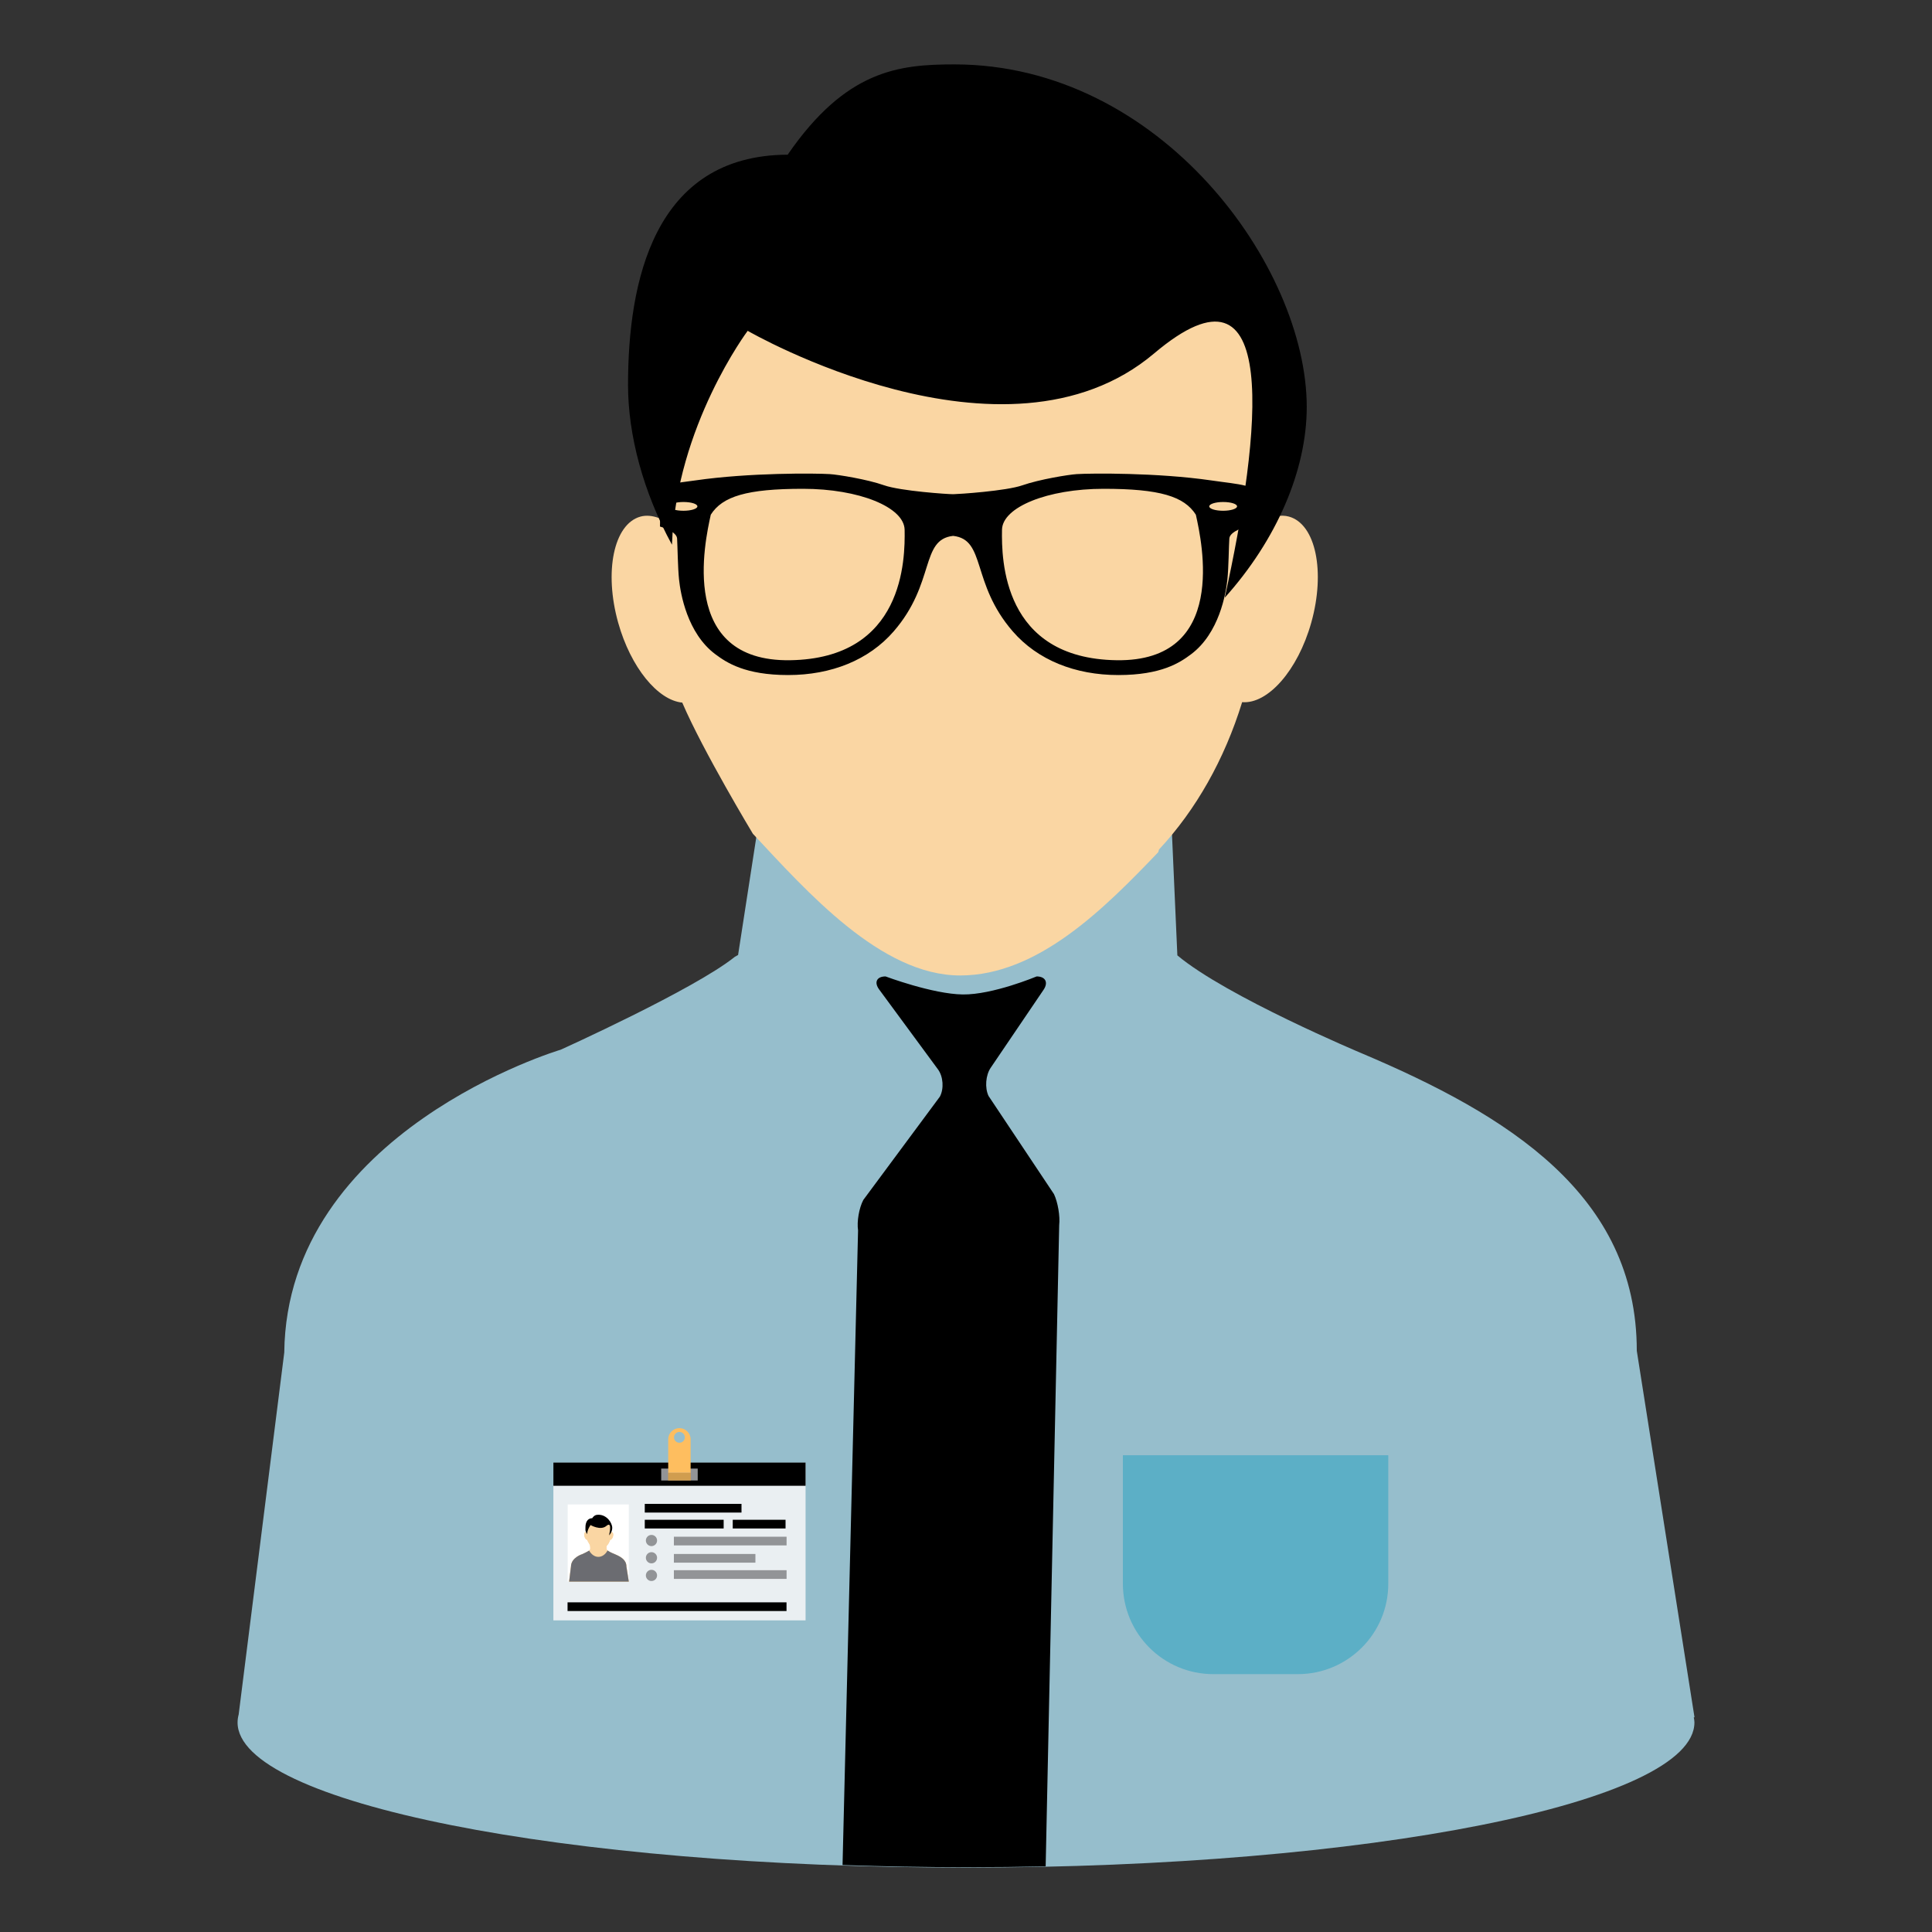 <?xml version="1.0" encoding="utf-8"?>
<!-- Generator: Adobe Illustrator 24.1.1, SVG Export Plug-In . SVG Version: 6.00 Build 0)  -->
<svg version="1.1" id="Layer_1" xmlns="http://www.w3.org/2000/svg" xmlns:xlink="http://www.w3.org/1999/xlink" x="0px" y="0px"
	 viewBox="0 0 300 300" style="enable-background:new 0 0 300 300;" xml:space="preserve">
<rect x="0" y="0" width="300" height="300" fill="#333333" stroke="none"/>
<style type="text/css">
	.st0{fill:#96BECC;}
	.st1{fill:#FAD6A3;}
	.st2{fill:#5CAFC6;}
	.st3{fill:#EAEFF2;}
	.st4{fill:#FFFFFF;}
	.st5{fill:#929497;}
	.st6{fill:#D09D4F;}
	.st7{fill:#FEBE5F;}
	.st8{fill:#6B6C71;}
</style>
<g>
	<path class="st0" d="M263.12,266.65l-8.96-56.9c0-24.29-20.1-36.62-42.73-46.2c0,0-20.97-8.79-28.61-15.2l-0.93-20.95l-64.26,1.36
		l-3.02,19.53l-0.5,0.28C107.8,153.64,87.06,163,87.06,163s-42.53,12.62-42.92,47.02l-7.08,56.21c-0.11,0.41-0.17,0.82-0.17,1.23
		C36.88,279.91,87.53,290,150,290c62.47,0,113.11-10.09,113.11-22.54c0-0.26-0.05-0.53-0.1-0.79L263.12,266.65z"/>
	<path class="st1" d="M105.94,109.1c3.23,7.54,10.97,20.37,10.97,20.37c8.38,8.96,19.88,22,32.18,22c12.1,0,22.45-10.46,30.76-19.14
		c0.07-0.26,0.12-0.42,0.12-0.42c5.72-6.13,10.17-13.98,12.91-22.88c3.98,0.33,8.63-4.9,10.73-12.34
		c2.23-7.94,0.69-15.31-3.45-16.47c-1.28-0.36-2.64-0.02-4,0.77c0.47-9.95,1.38-22.26,0.19-27.41
		c-3.18-13.76-22.71-26.08-46.43-26.08s-43.03,12.88-45.85,26.71c-0.97,4.75-1.54,16.41-1.81,26.21c-0.96-0.34-1.91-0.45-2.82-0.2
		c-4.14,1.16-5.67,8.54-3.45,16.47C97.94,103.65,102.15,108.74,105.94,109.1z"/>
	<path d="M116.1,51.37c0,0,39.92,23.11,63.11,3.51c19.8-16.73,16.61,12.3,10.97,37.93c8.04-8.95,12.73-19.78,12.73-29.61
		c0-21.81-22.69-53.2-54.71-53.2c-8.67,0-16.84,0.89-25.89,14.02c-20.85,0.08-24.79,19.84-24.79,35.75c0,7.78,2.35,16.63,6.82,24.81
		C105.02,66.15,116.1,51.37,116.1,51.37z"/>
	<g>
		<path d="M193.46,75.44c-1.49-0.38-3.08-0.5-5.37-0.84c-8.39-1.22-18.71-1.12-20.9-0.98c-1.27,0.08-5.8,0.82-8.41,1.73
			c-2.55,0.9-10,1.38-10.76,1.39c-0.76,0.01-8.2-0.49-10.75-1.39c-2.6-0.92-7.14-1.65-8.41-1.73c-2.19-0.14-12.51-0.24-20.9,0.98
			c-2.29,0.33-3.87,0.46-5.37,0.84l-0.11,6.32c0,0,2.59,0.71,2.66,1.86c0.07,1.15,0.11,4.56,0.3,6.35c0.23,2.2,1.27,8.36,5.64,11.62
			c1.73,1.29,4.6,3.23,11.3,3.23s12.53-2.33,16.39-6.78c6.51-7.51,4.1-14.26,9.23-14.83c5.14,0.57,2.75,7.32,9.26,14.83
			c3.86,4.45,9.69,6.78,16.39,6.78c6.7,0,9.57-1.93,11.3-3.23c4.37-3.27,5.41-9.43,5.64-11.62c0.19-1.8,0.22-5.2,0.3-6.35
			c0.07-1.15,2.66-1.86,2.66-1.86L193.46,75.44z M106.13,79.31c-1.2,0-2.16-0.3-2.16-0.68c0-0.37,0.97-0.68,2.16-0.68
			c1.2,0,2.16,0.3,2.16,0.68C108.3,79,107.33,79.31,106.13,79.31z M122.67,102.52c-17.35,0.25-13.24-18.33-12.3-22.6
			c1.8-2.84,5.59-4.02,14.31-4.02s15.72,2.85,15.79,6.36C140.55,86.85,140.39,102.26,122.67,102.52z M173.39,102.52
			c-17.72-0.26-17.88-15.67-17.8-20.26c0.06-3.51,7.07-6.36,15.79-6.36c8.72,0,12.5,1.18,14.31,4.02
			C186.64,84.18,190.75,102.77,173.39,102.52z M189.93,79.31c-1.2,0-2.16-0.3-2.16-0.68c0-0.37,0.97-0.68,2.16-0.68
			c1.2,0,2.16,0.3,2.16,0.68C192.09,79,191.12,79.31,189.93,79.31z"/>
	</g>
	<path d="M163.66,185.42l-10.16-15.24c-0.6-1.26-0.45-3.22,0.33-4.37l8.21-12.11c0.78-1.15,0.3-2.08-1.07-2.08
		c0,0-6.81,2.86-11.47,2.8c-4.69-0.06-11.99-2.8-11.99-2.8c-1.37,0-1.82,0.91-0.99,2.03l9.12,12.39c0.83,1.11,0.96,3.03,0.3,4.25
		l-11.88,16.03c-0.66,1.23-1.03,3.36-0.82,4.74l-2.41,98.54c6.3,0.22,12.77,0.34,19.38,0.34c4.11,0,8.17-0.05,12.16-0.13l2.1-99.56
		C164.63,188.85,164.26,186.68,163.66,185.42z"/>
	<path class="st2" d="M201.52,259.96h-13.11c-7.76,0-14.05-6.29-14.05-14.05v-19.94h41.21v19.94
		C215.58,253.67,209.28,259.96,201.52,259.96z"/>
	<g>
		<rect x="85.93" y="227.14" class="st3" width="39.16" height="24.47"/>
		<rect x="88.15" y="233.61" class="st4" width="9.49" height="11.98"/>
		<rect x="85.93" y="227.11" width="39.16" height="3.6"/>
		<rect x="100.12" y="233.52" width="15.02" height="1.35"/>
		<rect x="104.64" y="238.62" class="st5" width="17.5" height="1.35"/>
		<rect x="104.64" y="241.3" class="st5" width="12.66" height="1.35"/>
		<rect x="104.64" y="243.82" class="st5" width="17.5" height="1.35"/>
		<rect x="88.13" y="248.81" width="34" height="1.35"/>
		<rect x="100.12" y="235.99" width="12.25" height="1.35"/>
		<rect x="113.78" y="235.99" width="8.2" height="1.35"/>
		<rect x="102.67" y="228.04" class="st5" width="5.67" height="1.85"/>
		<rect x="103.74" y="228.68" class="st6" width="3.52" height="1.21"/>
		<path class="st7" d="M105.5,221.76c-0.96,0-1.74,0.78-1.74,1.74v5.19h3.48v-5.19C107.24,222.54,106.46,221.76,105.5,221.76z
			 M105.5,224.03c-0.47,0-0.84-0.38-0.84-0.84s0.38-0.84,0.84-0.84s0.84,0.38,0.84,0.84S105.97,224.03,105.5,224.03z"/>
		<path class="st1" d="M97.64,245.59l-0.37-2.34c0-1-0.83-1.51-1.76-1.9c0,0-1.2-0.47-1.3-0.73c-0.1-0.26,0-0.58,0-0.58
			c0.24-0.25,0.42-0.58,0.53-0.94c0.16,0.01,0.36-0.2,0.44-0.51c0.09-0.33,0.03-0.63-0.14-0.68c-0.05-0.01-0.11,0-0.16,0.03
			c0.02-0.41,0.06-0.92,0.01-1.13c-0.13-0.57-0.93-1.07-1.91-1.07c-0.98,0-1.77,0.53-1.89,1.1c-0.04,0.2-0.06,0.68-0.07,1.08
			c-0.04-0.01-0.08-0.02-0.12-0.01c-0.17,0.05-0.23,0.35-0.14,0.68c0.08,0.29,0.25,0.5,0.41,0.51c0.13,0.31,0.32,0.58,0.44,0.83
			c0,0,0.11,0.55,0,0.73c-0.11,0.18-1.18,0.66-1.18,0.66s-1.75,0.52-1.77,1.93l-0.29,2.34H97.64z"/>
		<path class="st1" d="M97.64,245.59l-0.37-2.34c0-1-0.83-1.51-1.76-1.9c0,0-1.2-0.47-1.3-0.73c-0.1-0.26,0-0.58,0-0.58
			c0.24-0.25,0.42-0.58,0.53-0.94c0.16,0.01,0.36-0.2,0.44-0.51c0.09-0.33,0.03-0.63-0.14-0.68c-0.05-0.01-0.11,0-0.16,0.03
			c0.02-0.41,0.06-0.92,0.01-1.13c-0.13-0.57-0.93-1.07-1.91-1.07c-0.98,0-1.77,0.53-1.89,1.1c-0.04,0.2-0.06,0.68-0.07,1.08
			c-0.04-0.01-0.08-0.02-0.12-0.01c-0.17,0.05-0.23,0.35-0.14,0.68c0.08,0.29,0.25,0.5,0.41,0.51c0.13,0.31,0.32,0.58,0.44,0.83
			c0,0,0.11,0.55,0,0.73c-0.11,0.18-1.18,0.66-1.18,0.66s-1.75,0.52-1.77,1.93l-0.29,2.34H97.64z"/>
		<g>
			<path d="M91.7,236.81c0,0,1.55,0.9,2.45,0.14c0.77-0.65,0.64,0.48,0.43,1.47c0.31-0.35,0.49-0.77,0.49-1.15
				c0-0.85-0.88-2.06-2.12-2.06c-0.34,0-0.65,0.03-1,0.54c-0.81,0-1.04,0.77-1.04,1.39c-0.05,0.67,0.09,0.76,0.26,1.08
				C91.19,237.5,91.7,236.81,91.7,236.81z"/>
		</g>
		<g>
			<g>
				<g>
					<path class="st8" d="M97.27,243.25c0-1-0.83-1.51-1.76-1.9c0,0-0.84-0.33-1.17-0.59c-0.32,0.6-0.84,0.99-1.43,0.99
						c-0.58,0-1.1-0.39-1.43-0.98c-0.31,0.21-1.05,0.55-1.05,0.55s-1.75,0.52-1.77,1.93l-0.29,2.34h9.27L97.27,243.25z"/>
				</g>
			</g>
		</g>
		<circle class="st5" cx="101.16" cy="239.21" r="0.87"/>
		<circle class="st5" cx="101.16" cy="241.89" r="0.87"/>
		<circle class="st5" cx="101.16" cy="244.63" r="0.87"/>
	</g>
</g>
</svg>
